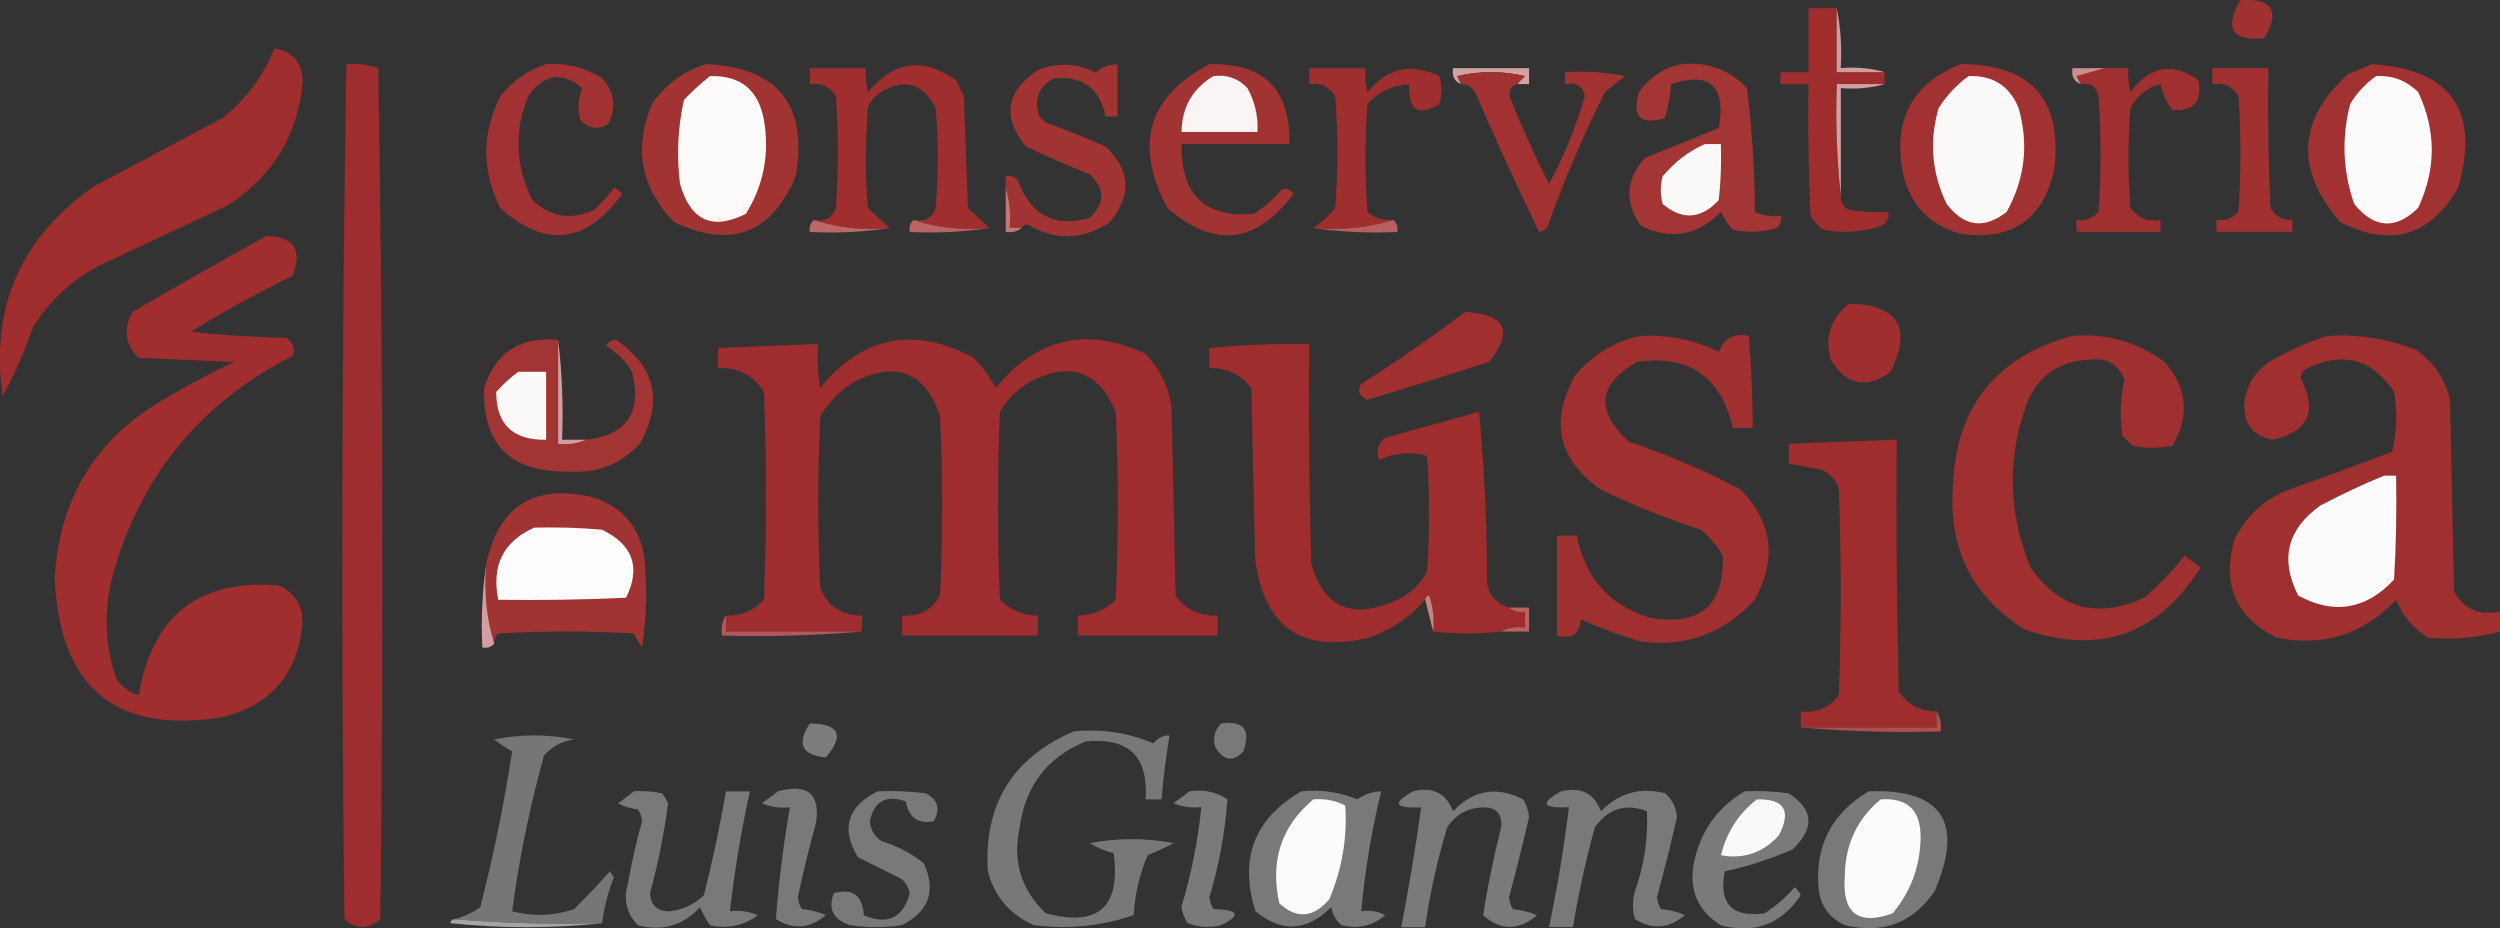 <?xml version="1.0" encoding="utf-8"?>
<!-- Generator: Adobe Illustrator 27.4.0, SVG Export Plug-In . SVG Version: 6.00 Build 0)  -->
<svg version="1.1" id="Capa_1" xmlns="http://www.w3.org/2000/svg" xmlns:xlink="http://www.w3.org/1999/xlink" x="0px" y="0px"
	 viewBox="0 0 169.19 62.83" style="enable-background:new 0 0 169.19 62.83;" xml:space="preserve">
<rect x="0" y="0" width="169.19" height="62.83" fill="#333333" stroke="none"/>
<style type="text/css">
	.st0{fill-rule:evenodd;clip-rule:evenodd;fill:#A13031;}
	.st1{fill-rule:evenodd;clip-rule:evenodd;fill:#9F2D2E;}
	.st2{fill-rule:evenodd;clip-rule:evenodd;fill:#A02D2E;}
	.st3{fill-rule:evenodd;clip-rule:evenodd;fill:#9F2C2E;}
	.st4{fill-rule:evenodd;clip-rule:evenodd;fill:#A13132;}
	.st5{fill-rule:evenodd;clip-rule:evenodd;fill:#A23333;}
	.st6{fill-rule:evenodd;clip-rule:evenodd;fill:#D5A2A2;}
	.st7{fill-rule:evenodd;clip-rule:evenodd;fill:#A33535;}
	.st8{fill-rule:evenodd;clip-rule:evenodd;fill:#D39D9E;}
	.st9{fill-rule:evenodd;clip-rule:evenodd;fill:#A23232;}
	.st10{fill-rule:evenodd;clip-rule:evenodd;fill:#A02E2F;}
	.st11{fill-rule:evenodd;clip-rule:evenodd;fill:#A02F30;}
	.st12{fill-rule:evenodd;clip-rule:evenodd;fill:#A13131;}
	.st13{fill-rule:evenodd;clip-rule:evenodd;fill:#FDFAFA;}
	.st14{fill-rule:evenodd;clip-rule:evenodd;fill:#FAF4F4;}
	.st15{fill-rule:evenodd;clip-rule:evenodd;fill:#FCF9F9;}
	.st16{fill-rule:evenodd;clip-rule:evenodd;fill:#CC8D8D;}
	.st17{fill-rule:evenodd;clip-rule:evenodd;fill:#FDFBFB;}
	.st18{fill-rule:evenodd;clip-rule:evenodd;fill:#D4A0A1;}
	.st19{fill-rule:evenodd;clip-rule:evenodd;fill:#C3797A;}
	.st20{fill-rule:evenodd;clip-rule:evenodd;fill:#BB6869;}
	.st21{fill-rule:evenodd;clip-rule:evenodd;fill:#B86364;}
	.st22{fill-rule:evenodd;clip-rule:evenodd;fill:#B76061;}
	.st23{fill-rule:evenodd;clip-rule:evenodd;fill:#A02F2F;}
	.st24{fill-rule:evenodd;clip-rule:evenodd;fill:#A33434;}
	.st25{fill-rule:evenodd;clip-rule:evenodd;fill:#D39E9F;}
	.st26{fill-rule:evenodd;clip-rule:evenodd;fill:#FDFCFC;}
	.st27{fill-rule:evenodd;clip-rule:evenodd;fill:#FEFCFC;}
	.st28{fill-rule:evenodd;clip-rule:evenodd;fill:#C88586;}
	.st29{fill-rule:evenodd;clip-rule:evenodd;fill:#B96463;}
	.st30{fill-rule:evenodd;clip-rule:evenodd;fill:#B3585A;}
	.st31{fill-rule:evenodd;clip-rule:evenodd;fill:#7C7C7C;}
	.st32{fill-rule:evenodd;clip-rule:evenodd;fill:#797979;}
	.st33{fill-rule:evenodd;clip-rule:evenodd;fill:#AF4E4F;}
	.st34{fill-rule:evenodd;clip-rule:evenodd;fill:#787878;}
	.st35{fill-rule:evenodd;clip-rule:evenodd;fill:#767676;}
	.st36{fill-rule:evenodd;clip-rule:evenodd;fill:#7A7A7A;}
	.st37{fill-rule:evenodd;clip-rule:evenodd;fill:#FBFBFB;}
	.st38{fill-rule:evenodd;clip-rule:evenodd;fill:#F9F9F9;}
	.st39{fill-rule:evenodd;clip-rule:evenodd;fill:#A5A5A5;}
</style>
<g>
	<g>
		<path class="st0" d="M151.62,0.01c2.16-0.14,2.7,0.72,1.62,2.57C151.05,2.8,150.51,1.94,151.62,0.01z"/>
	</g>
	<g>
		<path class="st1" d="M124.3,0.55c0,1.44,0,2.88,0,4.33c1.08,0,2.16,0,3.24,0c0,0.27,0,0.54,0,0.81c-1.08,0-2.16,0-3.24,0
			c-0.09,2.57,0,5.1,0.27,7.57c0,0.41,0.18,0.73,0.54,0.95c0.9,0.13,1.8,0.18,2.7,0.14c0.04,0.44-0.14,0.75-0.54,0.95
			c-1.24,0.4-2.5,0.49-3.79,0.27c-0.41-0.23-0.72-0.54-0.95-0.95c-0.14-2.97-0.18-5.95-0.14-8.92c-0.63,0-1.26,0-1.89,0
			c0-0.27,0-0.54,0-0.81c0.63,0,1.26,0,1.89,0c0-1.44,0-2.88,0-4.33C123.04,0.55,123.67,0.55,124.3,0.55z"/>
	</g>
	<g>
		<path class="st2" d="M18.57,3.26c1.38,0.27,2.01,1.12,1.89,2.57c-0.42,3.54-2.13,6.24-5.14,8.11c-2.88,1.35-5.77,2.7-8.65,4.06
			c-1.87,1-3.36,2.4-4.46,4.19c-0.56,1.62-1.23,3.15-2.03,4.6c-0.85-6,1.22-10.73,6.22-14.2c2.89-1.54,5.78-3.07,8.65-4.6
			C16.66,6.72,17.83,5.14,18.57,3.26z"/>
	</g>
	<g>
		<path class="st3" d="M23.44,4.34c0.74-0.06,1.46,0.03,2.16,0.27c0.32,19.2,0.36,38.4,0.14,57.6c-0.83,0.69-1.64,0.69-2.43,0
			C23.08,42.9,23.13,23.61,23.44,4.34z"/>
	</g>
	<g>
		<path class="st4" d="M36.96,4.34c1.37-0.1,2.63,0.21,3.79,0.95c0.84,0.96,0.98,1.99,0.41,3.11c-0.7,0.4-1.33,0.31-1.89-0.27
			c-0.2-0.74-0.15-1.46,0.14-2.16C38.04,4.82,36.82,5,35.75,6.5c-0.96,2.38-0.87,4.73,0.27,7.03c1.22,1.16,2.62,1.39,4.19,0.68
			c0.48-0.48,0.94-0.98,1.35-1.49c0.22,0.08,0.4,0.22,0.54,0.41c-2.43,3.36-5.18,3.68-8.25,0.95c-1.25-2.52-1.25-5.04,0-7.57
			C34.7,5.47,35.74,4.75,36.96,4.34z"/>
	</g>
	<g>
		<path class="st5" d="M47.78,4.34c4.86,0.22,6.89,2.75,6.08,7.57c-1.64,3.91-4.39,4.95-8.25,3.11c-2.25-2.31-2.74-4.97-1.49-7.98
			C45.05,5.71,46.27,4.81,47.78,4.34z"/>
	</g>
	<g>
		<path class="st5" d="M69.14,15.43c-0.27,0-0.54,0-0.81,0c0.08-0.96-0.01-1.86-0.27-2.7c0-0.27,0-0.54,0-0.81
			c0.32-0.06,0.59,0.03,0.81,0.27c0.87,2.37,2.49,3.23,4.87,2.57c1.05-1.01,1.05-2,0-2.97c-1.46-0.58-2.91-1.21-4.33-1.89
			c-1.6-2-1.33-3.72,0.81-5.14c1.32-0.55,2.63-0.5,3.92,0.14c0.43-0.37,0.93-0.55,1.49-0.54c0,1.17,0,2.34,0,3.52
			c-0.27,0-0.54,0-0.81,0c-0.39-1.91-1.56-2.77-3.52-2.57c-1.03,0.56-1.34,1.41-0.95,2.57c0.14,0.14,0.27,0.27,0.41,0.41
			c1.37,0.5,2.72,1.04,4.06,1.62c1.7,1.62,1.79,3.33,0.27,5.14c-1.83,1.2-3.68,1.25-5.54,0.14C69.34,15.18,69.2,15.27,69.14,15.43z"
			/>
	</g>
	<g>
		<path class="st5" d="M81.85,4.34c3.7-0.08,5.5,1.72,5.41,5.41c-2.43,0-4.87,0-7.3,0c-0.06,3.41,1.56,4.99,4.87,4.73
			c0.71-0.44,1.34-0.98,1.89-1.62c0.33-0.15,0.6-0.06,0.81,0.27c-2.51,3.37-5.35,3.69-8.52,0.95C76.73,9.8,77.67,6.56,81.85,4.34z"
			/>
	</g>
	<g>
		<path class="st6" d="M102.67,5.69c0.16-0.18,0.34-0.36,0.54-0.54c-1.53-0.36-3.06-0.36-4.6,0c0.1,0.18,0.19,0.37,0.27,0.54
			c-0.45-0.18-0.63-0.55-0.54-1.08c1.71,0,3.43,0,5.14,0c0,0.36,0,0.72,0,1.08C103.21,5.69,102.94,5.69,102.67,5.69z"/>
	</g>
	<g>
		<path class="st7" d="M113.76,4.34c1.78-0.18,3.27,0.36,4.46,1.62c0.35,2.77,0.53,5.56,0.54,8.38c0.55,0.25,1.14,0.34,1.76,0.27
			c0.06,0.32-0.03,0.59-0.27,0.81c-0.98,0.3-1.97,0.34-2.97,0.14c-0.34-0.35-0.61-0.76-0.81-1.22c-1.59,1.61-3.39,1.93-5.41,0.95
			c-1.14-1.61-1.05-3.14,0.27-4.6c1.68-0.68,3.34-1.35,5-2.03c0.49-2.85-0.6-3.84-3.24-2.97c-0.06,0.79-0.19,1.56-0.41,2.3
			c-1.67,0.5-2.25-0.09-1.76-1.76C111.65,5.22,112.6,4.59,113.76,4.34z"/>
	</g>
	<g>
		<path class="st8" d="M124.3,0.55c0.27,1.3,0.36,2.65,0.27,4.06c1.05-0.09,2.04,0,2.97,0.27c-1.08,0-2.16,0-3.24,0
			C124.3,3.44,124.3,2,124.3,0.55z"/>
	</g>
	<g>
		<path class="st9" d="M132.69,4.34c4.74,0,6.86,2.35,6.35,7.03c-0.72,3.45-2.84,4.94-6.35,4.46c-2.14-0.61-3.45-2-3.92-4.19
			C128.11,8.09,129.41,5.66,132.69,4.34z"/>
	</g>
	<g>
		<path class="st9" d="M160.54,4.34c5.37,0.37,7.31,3.17,5.81,8.38c-1.92,3.28-4.57,4.05-7.98,2.3c-3.06-3.55-2.88-6.89,0.54-10.01
			C159.49,4.79,160.03,4.56,160.54,4.34z"/>
	</g>
	<g>
		<path class="st10" d="M66.98,15.43c-1.83,0.17-3.54-0.01-5.14-0.54c0.74,0.14,1.24-0.13,1.49-0.81c0.18-2.25,0.18-4.51,0-6.76
			c-0.93-1.77-2.24-2.09-3.92-0.95c-0.32,0.24-0.55,0.56-0.68,0.95c-0.18,2.25-0.18,4.51,0,6.76c0.51,0.47,1.01,0.92,1.49,1.35
			c-1.83,0.17-3.54-0.01-5.14-0.54c0.74,0.14,1.24-0.13,1.49-0.81c0.18-2.52,0.18-5.05,0-7.57c-0.41-0.65-0.99-0.92-1.76-0.81
			c0-0.36,0-0.72,0-1.08c1.26,0,2.52,0,3.79,0c-0.04,0.55,0,1.09,0.14,1.62c1.76-2.12,3.74-2.39,5.95-0.81
			c0.18,0.36,0.36,0.72,0.54,1.08c0.09,2.52,0.18,5.05,0.27,7.57C66,14.55,66.5,15,66.98,15.43z"/>
	</g>
	<g>
		<path class="st10" d="M94.29,14.89c-1.69,0.53-3.49,0.71-5.41,0.54c0.55-0.36,1.05-0.81,1.49-1.35c0.18-2.52,0.18-5.05,0-7.57
			c-0.41-0.65-0.99-0.92-1.76-0.81c0-0.36,0-0.72,0-1.08c1.26,0,2.52,0,3.79,0c-0.04,0.55,0,1.09,0.14,1.62
			c1.37-1.65,2.99-2.01,4.87-1.08c0.18,0.63,0.18,1.26,0,1.89c-1.45,0.86-2.13,0.41-2.03-1.35c-1.13,0.06-2.08,0.51-2.84,1.35
			c-0.18,2.43-0.18,4.87,0,7.3C93.04,14.76,93.63,14.94,94.29,14.89z"/>
	</g>
	<g>
		<path class="st9" d="M102.67,5.69c-0.5,0.19-0.63,0.55-0.41,1.08c0.78,1.93,1.63,3.82,2.57,5.68c1.02-1.89,1.83-3.87,2.43-5.95
			c-0.15-0.7-0.61-0.97-1.35-0.81c0-0.27,0-0.54,0-0.81c1.36-0.09,2.72,0,4.06,0.27c-0.45,0.36-0.9,0.72-1.35,1.08
			c-1.49,2.98-2.8,6.04-3.92,9.19c-0.15,0.14-0.33,0.23-0.54,0.27c-1.5-3.1-2.95-6.25-4.33-9.46c-0.22-0.36-0.54-0.54-0.95-0.54
			c-0.08-0.18-0.17-0.36-0.27-0.54c1.53-0.36,3.06-0.36,4.6,0C103.01,5.34,102.83,5.52,102.67,5.69z"/>
	</g>
	<g>
		<path class="st11" d="M142.42,4.61c0.54,0,1.08,0,1.62,0c-0.04,0.55,0,1.09,0.14,1.62c1.32-1.77,2.85-2.04,4.6-0.81
			c0.27,1.44-0.32,2.12-1.76,2.03c-0.39-0.52-0.66-1.1-0.81-1.76c-0.92,0.25-1.6,0.8-2.03,1.62c-0.18,2.25-0.18,4.51,0,6.76
			c0.5,0.69,1.18,0.96,2.03,0.81c0,0.27,0,0.54,0,0.81c-1.89,0-3.79,0-5.68,0c0-0.27,0-0.54,0-0.81c0.6,0.09,1.1-0.09,1.49-0.54
			c0.18-2.61,0.18-5.23,0-7.84c-0.16-0.64-0.56-0.91-1.22-0.81c-0.08-0.18-0.17-0.36-0.27-0.54C141.2,4.97,141.83,4.79,142.42,4.61z
			"/>
	</g>
	<g>
		<path class="st12" d="M149.72,4.61c1.26,0,2.52,0,3.79,0c-0.05,3.16,0,6.31,0.14,9.46c0.34,0.57,0.84,0.84,1.49,0.81
			c0,0.27,0,0.54,0,0.81c-1.71,0-3.43,0-5.14,0c0-0.27,0-0.54,0-0.81c0.6,0.09,1.1-0.09,1.49-0.54c0.18-2.61,0.18-5.23,0-7.84
			c-0.4-0.65-0.98-0.92-1.76-0.81C149.72,5.33,149.72,4.97,149.72,4.61z"/>
	</g>
	<g>
		<path class="st13" d="M48.05,5.15c2.06-0.06,3.28,0.93,3.65,2.97c0.39,2.29-0.02,4.41-1.22,6.35c-2.27,1.14-3.75,0.47-4.46-2.03
			c-0.24-1.92-0.15-3.81,0.27-5.68C46.85,6.17,47.44,5.63,48.05,5.15z"/>
	</g>
	<g>
		<path class="st14" d="M82.12,5.15c0.91-0.12,1.68,0.15,2.3,0.81c0.51,0.93,0.74,1.92,0.68,2.97c-1.71,0-3.43,0-5.14,0
			C79.99,7.25,80.71,5.99,82.12,5.15z"/>
	</g>
	<g>
		<path class="st15" d="M133.23,5.15c1.64-0.06,2.77,0.66,3.38,2.16c0.7,2.46,0.43,4.8-0.81,7.03c-1.53,1.19-2.88,1.01-4.06-0.54
			c-1.01-2.09-1.19-4.25-0.54-6.49C131.75,6.45,132.42,5.73,133.23,5.15z"/>
	</g>
	<g>
		<path class="st16" d="M142.42,4.61c-0.59,0.18-1.23,0.36-1.89,0.54c0.1,0.18,0.19,0.37,0.27,0.54c-0.45-0.18-0.63-0.55-0.54-1.08
			C140.98,4.61,141.7,4.61,142.42,4.61z"/>
	</g>
	<g>
		<path class="st17" d="M160.81,5.15c1.11-0.06,2.05,0.3,2.84,1.08c1.23,2.61,1.23,5.22,0,7.84c-1.52,1.49-2.97,1.4-4.33-0.27
			c-0.77-2.22-0.86-4.47-0.27-6.76C159.51,6.27,160.1,5.64,160.81,5.15z"/>
	</g>
	<g>
		<path class="st18" d="M127.55,5.69c-0.94,0.27-1.93,0.36-2.97,0.27c0,2.43,0,4.87,0,7.3c-0.27-2.47-0.36-5-0.27-7.57
			C125.39,5.69,126.47,5.69,127.55,5.69z"/>
	</g>
	<g>
		<path class="st15" d="M115.38,9.75c0.36,0,0.72,0,1.08,0c0.04,1.27,0,2.53-0.14,3.79c-1.2,1.29-2.47,1.38-3.79,0.27
			c-0.18-0.63-0.18-1.26,0-1.89C113.34,10.96,114.28,10.23,115.38,9.75z"/>
	</g>
	<g>
		<path class="st19" d="M68.06,12.72c0.26,0.85,0.36,1.75,0.27,2.7c0.27,0,0.54,0,0.81,0c-0.29,0.25-0.65,0.34-1.08,0.27
			C68.06,14.71,68.06,13.71,68.06,12.72z"/>
	</g>
	<g>
		<path class="st20" d="M55.08,14.89c1.6,0.53,3.31,0.71,5.14,0.54c-1.75,0.27-3.55,0.36-5.41,0.27
			C54.75,15.35,54.84,15.08,55.08,14.89z"/>
	</g>
	<g>
		<path class="st21" d="M61.84,14.89c1.6,0.53,3.31,0.71,5.14,0.54c-1.75,0.27-3.55,0.36-5.41,0.27
			C61.51,15.35,61.6,15.08,61.84,14.89z"/>
	</g>
	<g>
		<path class="st22" d="M94.29,14.89c0.24,0.19,0.33,0.46,0.27,0.81c-1.94,0.09-3.84,0-5.68-0.27C90.8,15.6,92.6,15.42,94.29,14.89z
			"/>
	</g>
	<g>
		<path class="st10" d="M18.03,15.97c1.87,0.05,2.46,0.95,1.76,2.7c-2.36,1.16-4.66,2.42-6.9,3.79c2.16,0.22,4.32,0.36,6.49,0.41
			c0.46,0.31,0.6,0.71,0.41,1.22c-6.24,3.18-10.3,8.13-12.17,14.87C7,41.34,7.09,43.69,7.89,45.98c0.38,0.52,0.88,0.88,1.49,1.08
			c0.93-5.4,4.09-7.88,9.46-7.44c1.16,0.52,1.7,1.42,1.62,2.7c-0.34,3.31-2.14,5.39-5.41,6.22C7.81,49.69,4.02,46.54,3.7,39.09
			c0.33-5.43,2.85-9.49,7.57-12.17c1.49-0.88,3.02-1.69,4.6-2.43c-2.16-0.09-4.33-0.18-6.49-0.27c-0.92-0.91-1.05-1.95-0.41-3.11
			C11.99,19.35,15.01,17.64,18.03,15.97z"/>
	</g>
	<g>
		<path class="st10" d="M125.12,20.56c3.34,0.05,4.29,1.59,2.84,4.6c-1.64,1.19-2.99,0.92-4.06-0.81
			C123.48,22.81,123.89,21.55,125.12,20.56z"/>
	</g>
	<g>
		<path class="st11" d="M99.16,21.11c2.75,0.17,3.29,1.29,1.62,3.38c-2.74,0.88-5.49,1.73-8.25,2.57c-0.54-0.27-0.68-0.63-0.41-1.08
			C94.55,24.44,96.9,22.82,99.16,21.11z"/>
	</g>
	<g>
		<path class="st3" d="M58.32,42.74c-3.06,0-6.13,0-9.19,0c0-0.36,0-0.72,0-1.08c1.03,0.03,1.89-0.33,2.57-1.08
			c0.18-4.69,0.18-9.37,0-14.06c-0.72-1.13-1.76-1.67-3.11-1.62c0-0.45,0-0.9,0-1.35c2.25-0.1,4.51-0.19,6.76-0.27
			c-0.04,1,0,1.99,0.14,2.97c2.93-3.52,6.4-4.2,10.41-2.03c0.59,0.6,1.09,1.28,1.49,2.03c2.79-3.39,6.17-4.16,10.14-2.3
			c0.98,1.02,1.57,2.24,1.76,3.65c0.09,4.24,0.18,8.47,0.27,12.71c0.69,0.94,1.63,1.39,2.84,1.35c0,0.45,0,0.9,0,1.35
			c-3.15,0-6.31,0-9.46,0c0-0.45,0-0.9,0-1.35c1.02-0.02,1.87-0.38,2.57-1.08c0.18-4.24,0.18-8.47,0-12.71
			c-1.16-2.76-3.1-3.44-5.81-2.03c-0.86,0.5-1.53,1.17-2.03,2.03c-0.18,4.24-0.18,8.47,0,12.71c0.7,0.71,1.55,1.07,2.57,1.08
			c0,0.45,0,0.9,0,1.35c-3.06,0-6.13,0-9.19,0c0-0.45,0-0.9,0-1.35c1.16,0.08,2.02-0.37,2.57-1.35c0.18-4.06,0.18-8.11,0-12.17
			c-1.03-2.97-2.97-3.74-5.81-2.3c-0.95,0.59-1.71,1.35-2.3,2.3c-0.18,3.88-0.18,7.75,0,11.63c0.49,1.26,1.44,1.89,2.84,1.89
			C58.32,42.02,58.32,42.38,58.32,42.74z"/>
	</g>
	<g>
		<path class="st23" d="M111.05,22.73c1.85-0.09,3.61,0.27,5.27,1.08c0.36-0.93,1.03-1.29,2.03-1.08c0.17,2.07,0.26,4.14,0.27,6.22
			c-0.45,0-0.9,0-1.35,0c-0.81-3.47-2.97-4.96-6.49-4.46c-2.65,1.53-2.83,3.33-0.54,5.41c2.62,0.87,5.14,1.95,7.57,3.24
			c2.14,2.21,2.46,4.69,0.95,7.44c-2.07,2.28-4.64,3.23-7.71,2.84c-1.4-0.42-2.75-0.92-4.06-1.49c-0.07,0.96-0.61,1.33-1.62,1.08
			c0-2.25,0-4.51,0-6.76c0.45,0,0.9,0,1.35,0c0.53,2.82,2.15,4.67,4.87,5.54c3.44,0.62,5.1-0.78,5-4.19
			c-0.39-0.67-0.89-1.25-1.49-1.76c-2.31-0.74-4.57-1.64-6.76-2.7c-2.88-2.03-3.47-4.6-1.76-7.71
			C107.8,23.99,109.28,23.09,111.05,22.73z"/>
	</g>
	<g>
		<path class="st11" d="M140.26,22.73c2.3-0.18,4.37,0.41,6.22,1.76c1.55,1.76,1.73,3.65,0.54,5.68c-0.9,0.18-1.8,0.18-2.7,0
			c-0.23-0.23-0.45-0.45-0.68-0.68c-0.19-1.27-0.15-2.53,0.14-3.79c-0.43-1.07-1.24-1.52-2.43-1.35c-2.03,0.09-3.42,1.08-4.19,2.97
			c-1.35,3.74-1.26,7.43,0.27,11.09c1.96,2.81,4.53,3.49,7.71,2.03c0.99-0.86,1.89-1.8,2.7-2.84c0.36,0.27,0.72,0.54,1.08,0.81
			c-2.85,4.54-6.81,5.94-11.9,4.19c-3.47-2.17-5.1-5.32-4.87-9.46C132.3,27.62,135.01,24.15,140.26,22.73z"/>
	</g>
	<g>
		<path class="st11" d="M157.56,22.73c2.06-0.12,4.04,0.19,5.95,0.95c1.2,0.84,1.97,1.96,2.3,3.38c0.09,4.33,0.18,8.65,0.27,12.98
			c0.68,1.19,1.72,1.64,3.11,1.35c0,0.45,0,0.9,0,1.35c-1.6,0.44-3.22,0.57-4.87,0.41c-1-0.61-1.73-1.47-2.16-2.57
			c-2.21,2.36-4.91,3.21-8.11,2.57c-2.75-1.4-3.69-3.61-2.84-6.62c0.78-1.59,2-2.72,3.65-3.38c2.35-0.83,4.69-1.69,7.03-2.57
			c0.31-1.34,0.36-2.7,0.14-4.06c-1.55-2.29-3.57-2.79-6.08-1.49c-0.14,0.15-0.23,0.33-0.27,0.54c1.2,2.25,0.56,3.65-1.89,4.19
			c-1.38-0.28-2.01-1.14-1.89-2.57c0.19-1.36,0.91-2.35,2.16-2.97C155.2,23.58,156.37,23.08,157.56,22.73z"/>
	</g>
	<g>
		<path class="st24" d="M37.77,23c0,2.34,0,4.69,0,7.03c0.69,0.08,1.32-0.01,1.89-0.27c2.77-0.32,3.81-1.85,3.11-4.6
			c-0.43-0.74-1.02-1.32-1.76-1.76c0.16-0.24,0.39-0.37,0.68-0.41c2.66,1.82,3.2,4.17,1.62,7.03c-1.31,1.41-2.93,2.04-4.87,1.89
			c-3.89,0.07-5.79-1.82-5.68-5.68C33.55,23.84,35.22,22.76,37.77,23z"/>
	</g>
	<g>
		<path class="st25" d="M37.77,23c0.27,2.2,0.36,4.46,0.27,6.76c0.54,0,1.08,0,1.62,0c-0.57,0.26-1.2,0.35-1.89,0.27
			C37.77,27.69,37.77,25.34,37.77,23z"/>
	</g>
	<g>
		<path class="st1" d="M102.13,41.12c0.29,0.25,0.65,0.34,1.08,0.27c0,0.36,0,0.72,0,1.08c-0.6-0.08-1.15,0.01-1.62,0.27
			c-1.58,0.17-3.11,0.17-4.6,0c0.09-0.83,0-1.64-0.27-2.43c-0.16,0.03-0.25,0.12-0.27,0.27c-1.02,1.19-2.28,2.04-3.79,2.57
			c-4.53,1.09-7.1-0.67-7.71-5.27c-0.09-3.88-0.18-7.75-0.27-11.63c-0.72-0.91-1.66-1.36-2.84-1.35c0-0.45,0-0.9,0-1.35
			c2.25-0.21,4.5-0.3,6.76-0.27c-0.05,4.96,0,9.92,0.14,14.87c0.83,2.92,2.68,3.77,5.54,2.57c1.02-0.4,1.78-1.07,2.3-2.03
			c0.18-2.61,0.18-5.23,0-7.84c-1.1-0.3-2.18-0.21-3.24,0.27c-0.23-0.61-0.1-1.1,0.41-1.49c2.13-0.59,4.24-1.18,6.35-1.76
			c0.36,3.83,0.54,7.71,0.54,11.63C100.81,40.34,101.31,40.88,102.13,41.12z"/>
	</g>
	<g>
		<path class="st15" d="M35.07,25.16c0.63,0,1.26,0,1.89,0c0,1.53,0,3.06,0,4.6c-2.25,0.04-3.38-1.04-3.38-3.24
			C34.05,26,34.55,25.55,35.07,25.16z"/>
	</g>
	<g>
		<path class="st2" d="M131.06,48.15c0,0.36,0,0.72,0,1.08c-3.06,0-6.13,0-9.19,0c0-0.36,0-0.72,0-1.08
			c1.07,0.12,1.93-0.24,2.57-1.08c0.18-4.69,0.18-9.37,0-14.06c-0.23-0.59-0.63-0.99-1.22-1.22c-0.72-0.15-1.44-0.29-2.16-0.41
			c0-0.45,0-0.9,0-1.35c2.43-0.1,4.87-0.19,7.3-0.27c-0.05,5.68,0,11.36,0.14,17.04C129.1,47.68,129.96,48.13,131.06,48.15z"/>
	</g>
	<g>
		<path class="st26" d="M161.35,32.19c0.27,0,0.54,0,0.81,0c0.04,2.35,0,4.69-0.14,7.03c-1.9,2.04-4.07,2.4-6.49,1.08
			c-1.24-2.45-0.75-4.47,1.49-6.08C158.46,33.46,159.9,32.78,161.35,32.19z"/>
	</g>
	<g>
		<path class="st5" d="M33.45,43.55c-0.53-1.69-0.71-3.49-0.54-5.41c0.86-3.95,3.3-5.44,7.3-4.46c1.9,0.64,3.03,1.95,3.38,3.92
			c0.22,2.08,0.18,4.15-0.14,6.22c-0.21-0.31-0.39-0.62-0.54-0.95c-3.06-0.18-6.13-0.18-9.19,0C33.51,43.05,33.42,43.28,33.45,43.55
			z"/>
	</g>
	<g>
		<path class="st27" d="M36.15,35.71c1.53-0.04,3.07,0,4.6,0.14c2.09,1.02,2.63,2.55,1.62,4.6c-2.88,0.14-5.77,0.18-8.65,0.14
			C33.25,38.27,34.06,36.65,36.15,35.71z"/>
	</g>
	<g>
		<path class="st25" d="M32.91,38.14c-0.17,1.92,0.01,3.72,0.54,5.41c-0.19,0.24-0.46,0.33-0.81,0.27
			C32.55,41.88,32.64,39.98,32.91,38.14z"/>
	</g>
	<g>
		<path class="st28" d="M96.45,40.58c0.02-0.15,0.11-0.24,0.27-0.27c0.27,0.79,0.36,1.6,0.27,2.43
			C96.81,42.02,96.63,41.3,96.45,40.58z"/>
	</g>
	<g>
		<path class="st29" d="M102.13,41.12c0.45,0,0.9,0,1.35,0c0,0.54,0,1.08,0,1.62c-0.63,0-1.26,0-1.89,0
			c0.48-0.26,1.02-0.35,1.62-0.27c0-0.36,0-0.72,0-1.08C102.78,41.46,102.42,41.37,102.13,41.12z"/>
	</g>
	<g>
		<path class="st30" d="M49.13,41.66c0,0.36,0,0.72,0,1.08c3.06,0,6.13,0,9.19,0c-3.11,0.27-6.26,0.36-9.46,0.27
			C48.78,42.49,48.87,42.04,49.13,41.66z"/>
	</g>
	<g>
		<path class="st31" d="M54.81,48.96c2,0.03,2.36,0.8,1.08,2.3C54.26,51.11,53.9,50.34,54.81,48.96z"/>
	</g>
	<g>
		<path class="st32" d="M82.66,48.96c1.51-0.2,2,0.43,1.49,1.89c-0.71,0.73-1.34,0.64-1.89-0.27
			C82.05,49.95,82.19,49.41,82.66,48.96z"/>
	</g>
	<g>
		<path class="st33" d="M131.06,48.15c0.26,0.38,0.35,0.83,0.27,1.35c-3.2,0.09-6.36,0-9.46-0.27c3.06,0,6.13,0,9.19,0
			C131.06,48.87,131.06,48.51,131.06,48.15z"/>
	</g>
	<g>
		<path class="st34" d="M72.66,49.5c1.88-0.19,3.69,0.08,5.41,0.81c0.28-0.37,0.64-0.55,1.08-0.54c-0.24,1.43-0.42,2.88-0.54,4.33
			c-0.36,0-0.72,0-1.08,0c0.2-2.91-1.15-4.21-4.06-3.92c-2.59,1.06-4.08,3-4.46,5.81c-0.5,2.29,0.09,4.23,1.76,5.81
			c3.55,0.96,5.08-0.4,4.6-4.06c-0.58-0.15-1.12-0.37-1.62-0.68c1.89-0.36,3.79-0.36,5.68,0c-0.58,0.3-1.16,0.57-1.76,0.81
			c-0.55,1.3-0.86,2.65-0.95,4.06c-2.19,0.75-4.45,0.98-6.76,0.68c-1.62-0.72-2.66-1.94-3.11-3.65
			C66.58,54.43,68.52,51.28,72.66,49.5z"/>
	</g>
	<g>
		<path class="st35" d="M40.75,62.48c-3.38,0.09-6.72,0-10.01-0.27c0.62-0.16,1.2-0.43,1.76-0.81c0.9-3.5,1.62-7.01,2.16-10.55
			c-0.43-0.24-0.83-0.51-1.22-0.81c1.8-0.36,3.61-0.36,5.41,0c-0.82,0.12-1.49,0.48-2.03,1.08c-0.97,3.48-1.69,6.99-2.16,10.55
			c1.4,0.37,2.8,0.32,4.19-0.14c0.85-0.84,1.66-1.7,2.43-2.57c0.09,0.14,0.18,0.27,0.27,0.41C41.15,60.37,40.88,61.41,40.75,62.48z"
			/>
	</g>
	<g>
		<path class="st32" d="M52.65,53.55c2.02-0.54,2.88,0.18,2.57,2.16c-0.46,1.65-0.87,3.32-1.22,5c0.02,0.3,0.11,0.57,0.27,0.81
			c0.56,0.05,1.1,0.19,1.62,0.41c-1.09,0.92-2.21,1.01-3.38,0.27c0.19-2.53,0.51-5.06,0.95-7.57c-0.66,0.08-1.29-0.01-1.89-0.27
			C51.94,54.09,52.3,53.82,52.65,53.55z"/>
	</g>
	<g>
		<path class="st36" d="M80.5,53.55c0.95-0.14,1.8,0.04,2.57,0.54c-0.16,2.24-0.57,4.45-1.22,6.62c0.02,0.3,0.11,0.57,0.27,0.81
			c1.72,0.05,1.9,0.41,0.54,1.08c-0.79,0.21-1.56,0.16-2.3-0.14c-0.21-0.33-0.35-0.69-0.41-1.08c0.67-2.21,1.12-4.47,1.35-6.76
			c-0.66,0.08-1.29-0.01-1.89-0.27C79.8,54.09,80.16,53.82,80.5,53.55z"/>
	</g>
	<g>
		<path class="st36" d="M95.64,53.55c1.33-0.32,2.23,0.13,2.7,1.35c1.38-1.44,2.95-1.71,4.73-0.81c0.24,0.37,0.37,0.78,0.41,1.22
			c-0.42,1.81-0.87,3.61-1.35,5.41c0.02,0.3,0.11,0.57,0.27,0.81c0.56,0.05,1.1,0.19,1.62,0.41c-1.24,1.05-2.46,1.05-3.65,0
			c0.31-1.98,0.72-3.97,1.22-5.95c0.09-0.9-0.32-1.36-1.22-1.35c-1.04,0.03-1.85,0.48-2.43,1.35c-0.67,2.22-1.17,4.47-1.49,6.76
			c-0.54,0-1.08,0-1.62,0c0.52-2.69,0.97-5.4,1.35-8.11C94.36,54.72,94.18,54.36,95.64,53.55z"/>
	</g>
	<g>
		<path class="st32" d="M105.65,53.55c1.33-0.32,2.23,0.13,2.7,1.35c1.2-1.23,2.64-1.64,4.33-1.22c0.49,0.43,0.76,0.97,0.81,1.62
			c-0.41,1.81-0.86,3.62-1.35,5.41c0.02,0.3,0.11,0.57,0.27,0.81c0.56,0.05,1.1,0.19,1.62,0.41c-1.09,0.92-2.21,1.01-3.38,0.27
			c-0.18-0.63-0.18-1.26,0-1.89c0.62-1.76,0.89-3.56,0.81-5.41c-1.44-0.55-2.61-0.19-3.52,1.08c-0.62,2.23-1.11,4.48-1.49,6.76
			c-0.54,0-1.08,0-1.62,0c0.57-2.69,1.02-5.4,1.35-8.11C104.37,54.72,104.19,54.36,105.65,53.55z"/>
	</g>
	<g>
		<path class="st32" d="M42.91,53.55c0.64-0.04,1.27,0,1.89,0.14c0.17,0.2,0.3,0.43,0.41,0.68c-0.26,2.04-0.67,4.07-1.22,6.08
			c0.06,0.83,0.51,1.24,1.35,1.22c0.89-0.11,1.65-0.47,2.3-1.08c0.58-2.33,1.08-4.67,1.49-7.03c0.54,0,1.08,0,1.62,0
			c-0.59,2.68-1.04,5.39-1.35,8.11c0.66-0.08,1.29,0.01,1.89,0.27c-0.98,0.71-2.06,0.94-3.24,0.68c-0.26-0.38-0.48-0.79-0.68-1.22
			c-1.14,1.24-2.54,1.65-4.19,1.22c-0.78-0.79-1.01-1.73-0.68-2.84c0.25-1.41,0.56-2.81,0.95-4.19c-0.02-0.3-0.11-0.57-0.27-0.81
			c-0.47-0.05-0.93-0.19-1.35-0.41C42.21,54.09,42.57,53.82,42.91,53.55z"/>
	</g>
	<g>
		<path class="st32" d="M59.41,53.55c1.09-0.04,2.17,0,3.24,0.14c0.83,0.43,1.01,1.06,0.54,1.89c-1.06,0.2-1.69-0.25-1.89-1.35
			c-1.34-0.46-2.15-0.01-2.43,1.35c0.04,0.58,0.31,1.03,0.81,1.35c1.04,0.32,1.99,0.82,2.84,1.49c0.85,1.87,0.35,3.27-1.49,4.19
			c-1.17,0.18-2.34,0.18-3.52,0c-1.13-0.39-1.49-1.11-1.08-2.16c1.27-0.36,1.94,0.14,2.03,1.49c1.61,0.69,2.65,0.19,3.11-1.49
			c-0.08-0.38-0.26-0.69-0.54-0.95c-0.99-0.5-1.98-0.99-2.97-1.49C56.89,56.06,57.34,54.57,59.41,53.55z"/>
	</g>
	<g>
		<path class="st32" d="M88.07,53.55c1.32-0.13,2.58,0.05,3.79,0.54c0.49-0.34,1.03-0.52,1.62-0.54c-0.66,2.67-1.11,5.38-1.35,8.11
			c0.57-0.08,1.11,0.01,1.62,0.27c-0.87,0.74-1.86,0.96-2.97,0.68c-0.38-0.32-0.6-0.72-0.68-1.22c-1.67,1.65-3.39,1.74-5.14,0.27
			C83.85,58.1,84.88,55.4,88.07,53.55z"/>
	</g>
	<g>
		<path class="st36" d="M118.08,53.55c1-0.04,1.99,0,2.97,0.14c1.69,1.08,1.78,2.34,0.27,3.79c-1.48,0.65-3.02,1.15-4.6,1.49
			c-0.41,2.19,0.49,3.14,2.7,2.84c0.76-0.48,1.43-1.07,2.03-1.76c0.19,0.14,0.32,0.32,0.41,0.54c-1.31,1.96-3.11,2.63-5.41,2.03
			c-1.63-1.04-2.21-2.52-1.76-4.46C115.18,56.11,116.31,54.58,118.08,53.55z"/>
	</g>
	<g>
		<path class="st32" d="M126.47,53.55c4.97-0.17,6.46,2.09,4.46,6.76c-1.48,2.16-3.51,2.92-6.08,2.3c-0.99-0.45-1.58-1.22-1.76-2.3
			C122.78,57.32,123.91,55.07,126.47,53.55z"/>
	</g>
	<g>
		<path class="st37" d="M88.88,54.1c0.76-0.07,1.48,0.07,2.16,0.41c0.15,2.18-0.21,4.29-1.08,6.35c-1.08,1.26-2.21,1.35-3.38,0.27
			C85.94,58.26,86.71,55.92,88.88,54.1z"/>
	</g>
	<g>
		<path class="st38" d="M118.9,54.1c1.86-0.05,2.35,0.76,1.49,2.43c-1.07,1.18-2.38,1.63-3.92,1.35
			C116.85,56.32,117.66,55.06,118.9,54.1z"/>
	</g>
	<g>
		<path class="st37" d="M127.28,54.1c1.81-0.13,2.71,0.73,2.7,2.57c-0.03,1.95-0.66,3.66-1.89,5.14c-2.36,0.85-3.44-0.01-3.24-2.57
			C124.89,57.11,125.7,55.4,127.28,54.1z"/>
	</g>
	<g>
		<path class="st39" d="M30.74,62.21c3.29,0.27,6.62,0.36,10.01,0.27c-3.38,0.36-6.81,0.36-10.28,0
			C30.51,62.31,30.6,62.22,30.74,62.21z"/>
	</g>
</g>
</svg>
